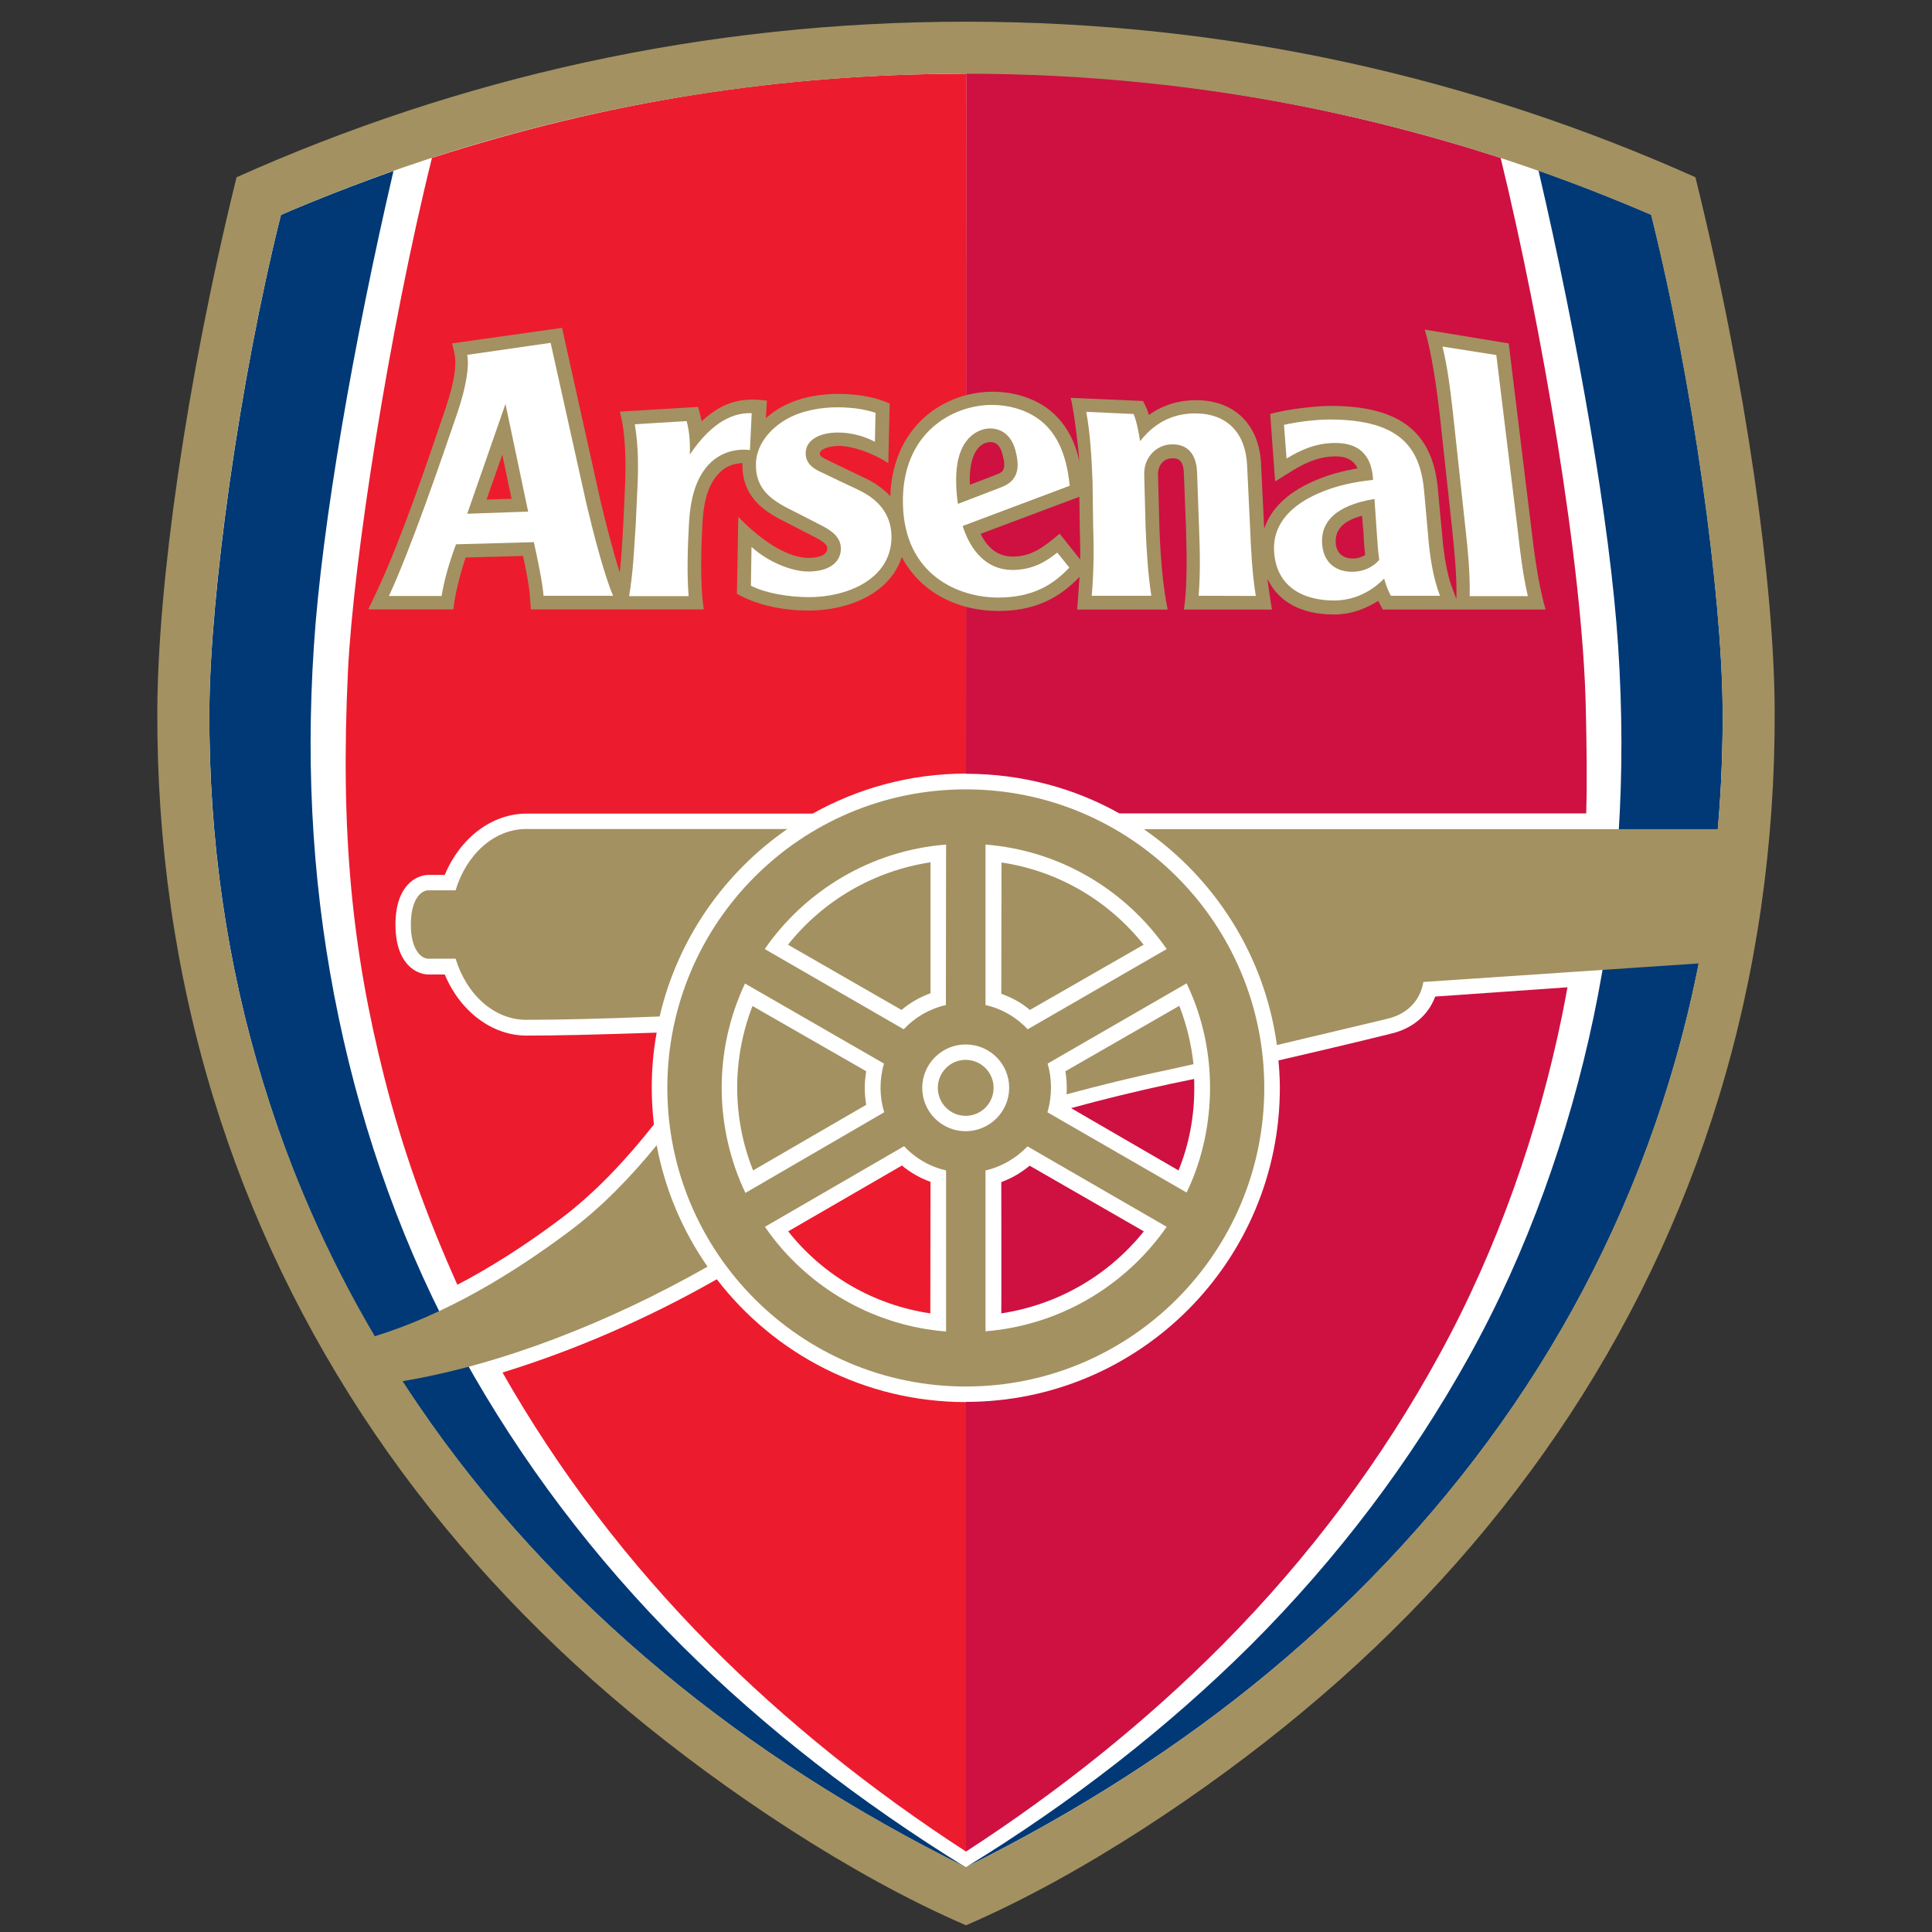 <?xml version="1.0" encoding="utf-8"?>
<!-- Generator: Adobe Illustrator 22.1.0, SVG Export Plug-In . SVG Version: 6.00 Build 0)  -->
<svg version="1.1" id="Layer_1" xmlns="http://www.w3.org/2000/svg" xmlns:xlink="http://www.w3.org/1999/xlink" x="0px" y="0px"
	 viewBox="0 0 980 980" style="enable-background:new 0 0 980 980;" xml:space="preserve">
<rect x="0" y="0" width="980" height="980" fill="#333333" stroke="none"/>
<style type="text/css">
	.st0{fill:#FFFFFF;}
	.st1{fill:#CE1141;}
	.st2{fill:#ED1B2E;}
	.st3{fill:#003976;}
	.st4{fill:#A39161;}
</style>
<g>
	<g>
		<g>
			<path class="st0" d="M490,15.2c127.4,0,250.7,26.2,366.7,77.8c24,98.1,39.2,200.4,39.6,267.4c0,1.3,0,2.4,0,3.7
				c0,66-9.5,130.5-28.3,191.9c-18.4,60.2-45.9,117.3-81.5,169.7c-35.1,51.5-78.3,98.7-128.5,140.3c-53.3,44.3-115.9,84.1-168,106.8
				c-52-22.7-114.7-62.5-168-106.8c-50.2-41.6-93.4-88.8-128.5-140.3C157.8,673.3,130.4,616.2,112,556
				c-18.8-61.3-28.3-125.8-28.3-191.9c0-1.3,0-2.4,0-3.7c0.4-67,15.6-169.3,39.6-267.4C239.3,41.4,362.6,15.2,490,15.2"/>
			<path class="st1" d="M490,392.5c28.2,0,54.8,7.2,77.8,20.1h236.8c0.5-16.5,0.2-35.1-0.2-52.7C803,287.4,781.9,165,761.2,80.1
				c-83.9-27.1-174-43.1-271.1-43.1"/>
			<path class="st2" d="M490.1,37.4c-95,0-182.4,14.2-271,42.7c-21.8,88-39.9,204.4-42.6,260.4c-3.9,81.9,2,141.1,18.4,205.8
				c9.2,36.5,21.5,70.7,37.1,105.4c16.8-8.8,34.3-19.9,51.9-33.1c18.5-13.8,34.6-31.5,47.8-48.2c-0.7-6.1-1.1-12.3-1.1-18.5
				c0-9.6,0.8-19,2.5-28.1c-32.7,1.1-51.4,1.5-66,1.5c-17.6,0-33.7-12.3-41.5-31c-3.9,0-8.2,0-8.2,0c-6.2,0-16.8-5.3-16.8-25.3
				c0-19.9,10.6-25.2,16.8-25.2c0,0,4.3,0,8.2,0c7.8-18.8,23.9-31.1,41.5-31.1h145.1c23.1-12.9,49.6-20.3,77.8-20.3"/>
			<path class="st3" d="M345.9,834.8C301.1,790.2,264.2,741,235,688.4c-29.7-53.3-50.8-112.8-63.2-172.2
				c-12.8-61.1-16.9-122.8-12.6-188.3c4-61.6,20.3-154.9,40.4-241.2c-19.2,6.8-38.3,14.2-57.1,22.3
				c-21.2,84.8-35.9,192.4-36.3,251.2c-0.3,65.6,8.9,129.1,27.2,188.8c19.2,62.7,44.5,113.7,78.6,163.6
				c33.9,49.7,75.7,95.4,124.3,135.7c45.4,37.8,97.2,70.9,153.6,98.9c-0.1,0,0-0.1,0,0C436.3,914.1,387.7,876.4,345.9,834.8"/>
			<path class="st3" d="M634.1,834.8c44.7-44.6,81.7-93.9,110.9-146.4c29.7-53.4,50.8-112.9,63.3-172.3
				c12.8-61.1,16.8-122.8,12.5-188.3c-4-61.6-20.3-155-40.4-241.3c19.2,6.8,38.3,14.3,57.2,22.4c21.2,84.8,35.9,192.4,36.2,251.2
				c0.4,65.6-8.9,129.1-27.2,188.8c-17.7,58.1-44.2,113.1-78.6,163.6C734,762.3,692.2,808,643.6,848.3
				c-45.4,37.7-97.2,70.8-153.6,98.8l0,0C543.7,914.2,592.2,876.4,634.1,834.8"/>
			<path class="st4" d="M489.9,400.4c-83.7,0-151.4,67.8-151.4,151.4c0,83.7,67.8,151.5,151.4,151.5c83.6,0,151.4-67.8,151.4-151.5
				C641.3,468.2,573.5,400.4,489.9,400.4"/>
			<path class="st2" d="M490,711.2c-51.4,0-97.3-24.4-126.4-62.3c-35.6,20.3-72.9,36.3-108.7,47.3c28.2,49.6,63.3,96,105.4,138.5
				c38.1,38.3,81.6,73.3,129.7,104.5"/>
			<path class="st4" d="M267,517.3c-16.4,0-30.3-12.8-35.9-31c-6.7,0-13.8,0-13.8,0c-3.5,0-8.9-4.3-8.9-17.3c0-13,5.3-17.4,8.9-17.4
				c0,0,7.1,0,13.8,0c5.5-18.2,19.5-31.1,35.9-31.1h132.4c-32.1,22.2-55.7,55.9-64.8,95.1C305.3,516.8,282.8,517.3,267,517.3"/>
			<path class="st4" d="M767.9,712.5c-33.9,49.7-75.7,95.4-124.3,135.8c-45.4,37.7-97.3,70.9-153.6,98.8
				c-56.4-27.9-108.2-61.1-153.6-98.8c-48.6-40.4-90.4-86-124.3-135.8c-2.6-3.8-5.3-7.9-7.9-11.9c49.5-8.3,104.2-29.4,154.7-58.1
				c-12.6-18.1-21.6-39-25.8-61.6c-12.6,15.5-27.7,31.4-45,44.2c-27.9,20.8-61.6,41.5-98,52.7c-23.9-40.6-42.9-83.8-56.7-128.8
				c-18.3-59.8-27.6-123.2-27.2-188.8c0.3-58.9,15.1-166.5,36.3-251.2C252.4,61.5,369.3,37.4,490,37.4S727.6,61.5,837.5,109
				c21.2,84.8,35.9,192.3,36.3,251.2c0.1,20.3-0.7,40.5-2.5,60.4H580.2c36,24.9,61.3,64.1,67.5,109.5l55.5-13.2
				c12.4-2.8,17.5-11.1,18.8-18.8l139.6-9.4c-4,20.5-9.1,40.6-15.1,60.3C828.7,607,802.3,662.1,767.9,712.5 M860,89.9
				C747.5,39.6,623.7,11,490,11S232.5,39.6,120,89.9C94.1,194.9,80.1,296.7,79.8,360.1C79.5,427.8,89,494,108.2,556.7
				c18.5,60.5,46.2,118,82,170.6c35.3,51.8,78.8,99.3,129.3,141.2C367,908,431.3,951.3,490,976.6c58.7-25.3,123-68.5,170.5-108.1
				c50.5-41.9,94-89.4,129.3-141.2c35.9-52.6,63.5-110.1,82-170.6c19.2-62.8,28.7-128.9,28.4-196.7
				C899.9,296.7,885.9,194.9,860,89.9z"/>
			<path class="st0" d="M499.9,593.7v81.6c38.1-3.1,71.3-23.4,91.9-53l-70.6-40.8C515.5,587.4,508.2,591.8,499.9,593.7"/>
			<path class="st0" d="M479.9,428.4c-38.1,3-71.4,23.3-92,53l70.5,40.7c5.7-6.1,13.1-10.4,21.4-12.3"/>
			<path class="st0" d="M489.8,529.8c-12.1,0-22,9.9-22,22c0,12.2,9.9,22,22,22c12.2,0,22.1-9.9,22.1-22
				C511.9,539.6,502.1,529.8,489.8,529.8"/>
			<path class="st0" d="M499.9,428.4v81.4c8.4,1.9,15.8,6.3,21.4,12.3l70.5-40.7C571.3,451.8,538.1,431.4,499.9,428.4"/>
			<path class="st0" d="M479.9,593.7c-6.7-1.5-12.9-4.7-18-9.1c-1.2-1-2.2-2-3.3-3.2L388,622.3c1.6,2.3,3.3,4.6,5.1,6.9
				c20.7,25.9,51.7,43.4,86.8,46.2"/>
			<path class="st0" d="M531.3,564.2l70.6,40.7c13.9-28.5,17.7-69.3,0-106.1l-70.5,40.7C533.6,546.9,533.8,555.8,531.3,564.2"/>
			<path class="st4" d="M399.7,479.2l57.6,33.1c4.3-3.7,9.3-6.5,14.7-8.5v-66.4C443.5,441.7,417.7,456.6,399.7,479.2"/>
			<path class="st4" d="M508,437.5l-0.1,66.6c5.3,1.9,10.2,4.5,14.5,8.2l57.7-33.1C562.1,456.6,536.4,441.7,508,437.5"/>
			<path class="st4" d="M605.4,539.8c-1.1-10.2-3.5-20.1-7.2-29.6l-57.8,33.2c0.5,2.8,0.7,5.5,0.7,8.3c0,1.2,0,2.3-0.1,3.4
				c16.3-4.4,33.5-8.7,50.9-12.3C596.1,541.9,600.6,540.9,605.4,539.8"/>
			<path class="st1" d="M490,939.2c48.1-31.2,91.7-66.3,129.8-104.6c44.6-44.9,81.4-94.5,110.3-147.4
				c29.4-53.6,50.3-113.3,62.4-172.8c0.9-4.6,1.8-9.1,2.6-13.6l-67.1,4.7c-3.5,9.5-11.6,16.4-22.8,18.9h0.1
				c-0.4,0.1-25,6.2-56.8,13.5c0.4,4.5,0.7,9.2,0.7,13.8c0,88.1-71.3,159.4-159.2,159.4"/>
			<path class="st4" d="M504,551.8c0-7.8-6.3-14.2-14.2-14.2c-7.8,0-14.1,6.4-14.1,14.2c0,7.8,6.3,14.2,14.1,14.2
				C497.7,566,504,559.6,504,551.8"/>
			<path class="st1" d="M507.9,666.2c28.4-4.3,54.2-19,72.3-41.6l-57.9-33.3c-4.4,3.6-9.1,6.4-14.4,8.3
				C507.9,599.6,508,666.2,507.9,666.2"/>
			<path class="st2" d="M399.8,624.6l57.7-33.4c4.4,3.7,9.3,6.4,14.5,8.3l-0.1,66.7C443.4,662,417.7,647.2,399.8,624.6"/>
			<path class="st1" d="M605.8,551.9c0-1.5,0-3.1-0.1-4.6c-4.4,0.9-8.5,1.8-12.5,2.6c-17.6,3.8-34.7,8-49.9,12.2l54.5,31.6
				C603.2,580.4,605.8,566.4,605.8,551.9"/>
			<path class="st0" d="M377.9,498.9c-16.3,34.6-15.3,73.6,0.2,106.2l70.4-40.9c-2.4-7.9-2.5-16.5-0.1-24.7"/>
			<path class="st4" d="M382,593.7l57.4-33.3c-1-5.6-1-11.4,0-17l-57.7-33.1C371.3,537.1,371.3,566.9,382,593.7"/>
			<path class="st4" d="M686.9,283.3c-7.6,0.3-9.4-4.9-9.4-8.7c0.1-3.9,1.3-9.8,13.4-13c0.3,4.1,0.7,8.3,0.7,8.3l0.2,3.8
				c0.2,2.7,0.3,5.1,0.7,7.8C690.8,282.5,689,283.2,686.9,283.3 M537.5,270.7c-8.3,7-14.4,11.8-24.4,11.6
				c-7.9-0.2-12.7-5.5-15.7-11.5c8.6-3.2,40.9-15.4,50.1-18.8c0.1,6.8,0.2,15.8,0.2,15.8v0.1c0.2,5.4,0.3,10.6,0.2,15.7
				c0,0.1,0,0.2,0,0.2L537.5,270.7z M491.9,243.6c0,0,0-0.2,0-0.3c0-13.3,4.9-18.5,9.7-19c1.4-0.1,5.1-0.5,6.8,5.8
				c0.7,2.4,1,4.3,1,5.6c0,3.7-2,4.3-4.3,5.1l-0.1,0.1c0,0-6.8,2.6-13,5C492,245.1,491.9,244.4,491.9,243.6z M246.8,253.4
				c2.3-6.5,4.1-11.7,8-22.8c2.3,11.1,3.5,16.9,4.7,22.4C254.6,253.2,252.4,253.2,246.8,253.4z M547.6,292.6
				c-0.2,3.1-1,13.5-1.2,16.6h45.9c-2.6-12.3-3.8-29.3-4.2-42c0,0.1-0.7-26.4-0.7-26.4c-0.1-2.5,0.7-4.6,2.1-6.1
				c1.3-1.5,3.1-2.2,5-2.2c2.1-0.1,5.7-0.1,6,7.3l1.1,28.2c0.4,12.6,0.7,30.4-1.1,41.2h44.7c-0.7-3.9-2-13-2.3-15.6
				c5.7,12,17.6,18.1,33.8,18.1c9.5,0,16.9-3.5,22.4-6.9c0.2,0.4,2.3,4.4,2.3,4.4h82.6c-3.7-12.5-5.9-29.6-7.4-42.5l-11.3-92.5
				l-42.6-7c3.5,11.6,6,29.4,7.5,42.1l6.4,59.1c1.1,10.8,2.3,22.3,2.2,34l-0.1,1.4l-1.6-4.3c-2.9-7.1-4.8-17.3-5.8-31
				c-0.1-0.1-1.8-18.9-1.8-18.9c-2.2-30-18.8-43.7-54.6-43.7c-6.2,0-21.4,1.4-30.6,4.1l2.5,34.2l9.5-5.9c7.9-4.7,14.2-6.8,21.2-6.8
				c5.7,0,9.4,2.2,11.1,6.1c-7,1.2-14.6,3-23,6.8c-12.7,5.7-21,13.8-24.3,23.7c0-0.3-0.1-0.6-0.1-0.9l-1.5-31.3
				c-0.7-20.3-13.4-32.9-32.9-32.9c-9,0-17.1,2.5-24,7.5c-0.4-1.3-0.8-2.4-1.2-3.4l-1.8-3.7l-36.7-1.6c1.7,6.6,3.9,25,4.4,32.3
				c-2-10-7.1-20.6-17-27.5c-7.6-5.2-17-7.9-27.2-7.9c-13.7,0-27.5,5.7-36.8,15.3c-9.3,9.6-14.4,22.5-14.9,37.7
				c-3.5-3.8-8.1-7.1-13.9-9.7l-16.9-8.1l-0.8-0.4c-4-1.9-4.2-2.5-4.1-3.7c0.2-1.7,4-3.6,9.6-3.6c6.9,0,17,3.5,25.1,8.7l0.7-30.2
				c-6-2.7-14.4-4.9-26.4-4.9c-6.2,0-18.3,0.9-28.7,6.8l0,0c-2.9,1.6-5.4,3.5-7.7,5.5l0.5-8.9c-9.8-1.1-20.3-1.4-33.1,10.5
				c-0.2-0.9-1-4.9-1.8-7.3l-39.7,2.4c3,10.6,3.3,26.7,2.5,41.1l-0.7,15.2c0-0.1-0.1,1.7-0.1,1.7c-0.4,7.9-0.9,15.9-1.7,23.6
				c-3.3-10.2-6.9-24.2-9.7-35.9l-19.6-88.2l-55.9,7.9c0.5,1.2,1.2,4.1,1.6,6.8c0.5,3.7,0.3,11.3-5,26.8
				c-8.9,26.2-21.9,64.8-34.3,91.4c-1.7,3.8-4.7,9.9-4.7,9.9H230c0.6-6.9,3.4-18.1,6.2-26.3c6-0.2,21.8-0.6,29.1-0.8
				c1.4,6.3,3.2,15.3,3.5,20.6l0.5,6.5H357c-2.1-13.7-1.2-32.8-0.7-43.6c0.7-12.3,3.3-20.2,8.4-25.4c3.9-4.2,8.6-5.1,11.9-5.2
				c-0.5,16.4,10.3,24,19.9,28.9l17.1,8.8c6.2,3.2,6.1,4.8,6,6c-0.2,3.3-5.3,4.5-9.8,4.4c-8.9-0.2-21.3-6.4-35.3-20.8l-0.7,39
				c11.1,6.3,24.5,8.5,36.6,8.5c19.9,0,41.3-8.7,47-27.2c9.8,18.7,29.4,27.4,48.7,27.4C523.4,310,536.4,304.4,547.6,292.6z"/>
			<path class="st0" d="M444.1,209.4c-3.9-1.3-10.1-2.8-19.5-2.8c-7.7,0-17.6,1.5-25.4,5.9c-8.9,5-15.1,13.1-15.7,21.6
				c-0.8,12.6,6.2,18.6,16.1,23.7c6.7,3.4,13.2,6.7,17.2,8.8c5.5,2.8,10.2,6.3,9.7,12.6c-0.5,6.4-6.4,10.7-16.5,10.7
				c-8.5,0-20.5-4.9-28.8-12.5l-0.3,19.7c7.1,3.7,19,5.8,29.5,5.8c18.5,0,41.3-8.5,41.8-30c0.2-15.3-11-21.7-17.6-24.8
				c-6.7-3.1-13.7-6.5-17-8.1c-3.1-1.4-9.4-3.9-8.9-10.8c0.5-6.7,8.1-9.8,16.3-9.8c6.9,0,13.6,1.9,18.8,4.7"/>
			<path class="st0" d="M237,260.6l19.4-55.7l11.5,54.6 M279.3,173.9L237,180c1.1,6.1-0.6,16.6-5.2,30c-8.9,26-23.2,67.7-34.5,92.3
				H224c1.3-7.8,3.5-15.9,7.3-26.2l39.5-1.1c1.7,7.8,4.4,20.2,4.9,27.2H311c-4.4-10.1-10-31.7-13.5-46.5L279.3,173.9z"/>
			<path class="st0" d="M381.3,209.6l-0.9,18.7c-6.2-0.8-14.4,0.6-20.7,7.1c-5.7,6.1-9.3,14.8-10.2,29.8
				c-0.7,12.3-1.1,25.8-0.2,37.2h-30.2c2-11.2,2.6-24.5,3.4-36.9l0.7-15.2c0.7-12.3,0.7-23.9-1.2-35.1l26.3-1.6
				c1.2,4.4,1.9,10.4,1.6,17C361.6,213.1,372.9,209.2,381.3,209.6"/>
			<path class="st0" d="M759,180.1l-27.3-4.3c2.7,11.4,3.8,20.5,5.2,32.7l6.4,59.1c1.4,12.4,2.4,23.6,2.2,34.8H775
				c-2.6-11.2-3.9-22.4-5.3-34.8"/>
			<path class="st0" d="M637,302.3c-1.8-11.2-2.4-22.4-2.9-34.8l-1.5-31.3c-0.7-16.6-10.2-26.5-26.3-26.5c-8.8,0-19.2,2.8-28,14.1
				c-0.3-2.4-1.7-10.3-3.3-13.8l-24-1.1c2.1,11.6,2.7,23.3,3.2,35.5l0.3,23c0.5,12.4,0.2,23.6-0.7,34.8H584
				c-1.7-11.2-2.4-22.4-2.9-34.8l-0.7-26.5c-0.3-9.4,6.7-15.4,13.9-15.5c8.5-0.2,12.5,5.4,12.9,13.9l1,28.1
				c0.5,12.4,0.7,23.6-0.2,34.8"/>
			<path class="st0" d="M686.8,290c-8.5,0.4-15.9-4.1-16.2-15.1c-0.3-9.8,6.4-18.5,26.6-21.8l1.1,16.1c0.4,5.5,0.6,9.5,1.3,14.8
				C696.7,287.5,692,289.8,686.8,290 M730.5,302.3c-3.6-8.9-5.4-20.8-6.3-33l-1.7-18.9c-1.7-22.3-11.1-37.6-48-37.6
				c-6.4,0-15.7,1-23.2,2.7l1.3,17.1c7.5-4.6,15.2-7.9,24.7-7.9c9.9,0,18.4,4.1,19.2,18.7c-9.5,1.1-18.5,2.7-28.5,7.2
				c-11.2,5-22.8,14.1-21.7,29.5c1.2,17.1,14.1,24.5,30.4,24.5c12.2,0,20.8-6.4,25.4-11.1c0.8,3.1,2.1,6.3,3.4,8.7H730.5z"/>
			<path class="st0" d="M507.5,247.3l-21.6,8.3c-0.6-3.9-0.9-7.9-0.9-12c-0.1-22.4,12-25.8,15.9-26.2c6.6-0.6,12,3.1,14.1,10.8
				C517.4,237,516.8,243.9,507.5,247.3 M526.3,212.2c-6.7-4.6-14.8-6.8-23.3-6.8c-19.5,0-45.7,13.9-45,50.1
				c0.7,36.5,28.6,47.6,48.2,47.6c17.2,0,27.7-6.1,36.2-15.2l-6.1-7.6c-4.6,3.6-11.7,9-23.4,8.8c-12.4-0.3-20.5-9.5-24.6-22.3
				l54.3-20.4C540.9,228.6,534.9,218.2,526.3,212.2z"/>
		</g>
	</g>
</g>
</svg>
